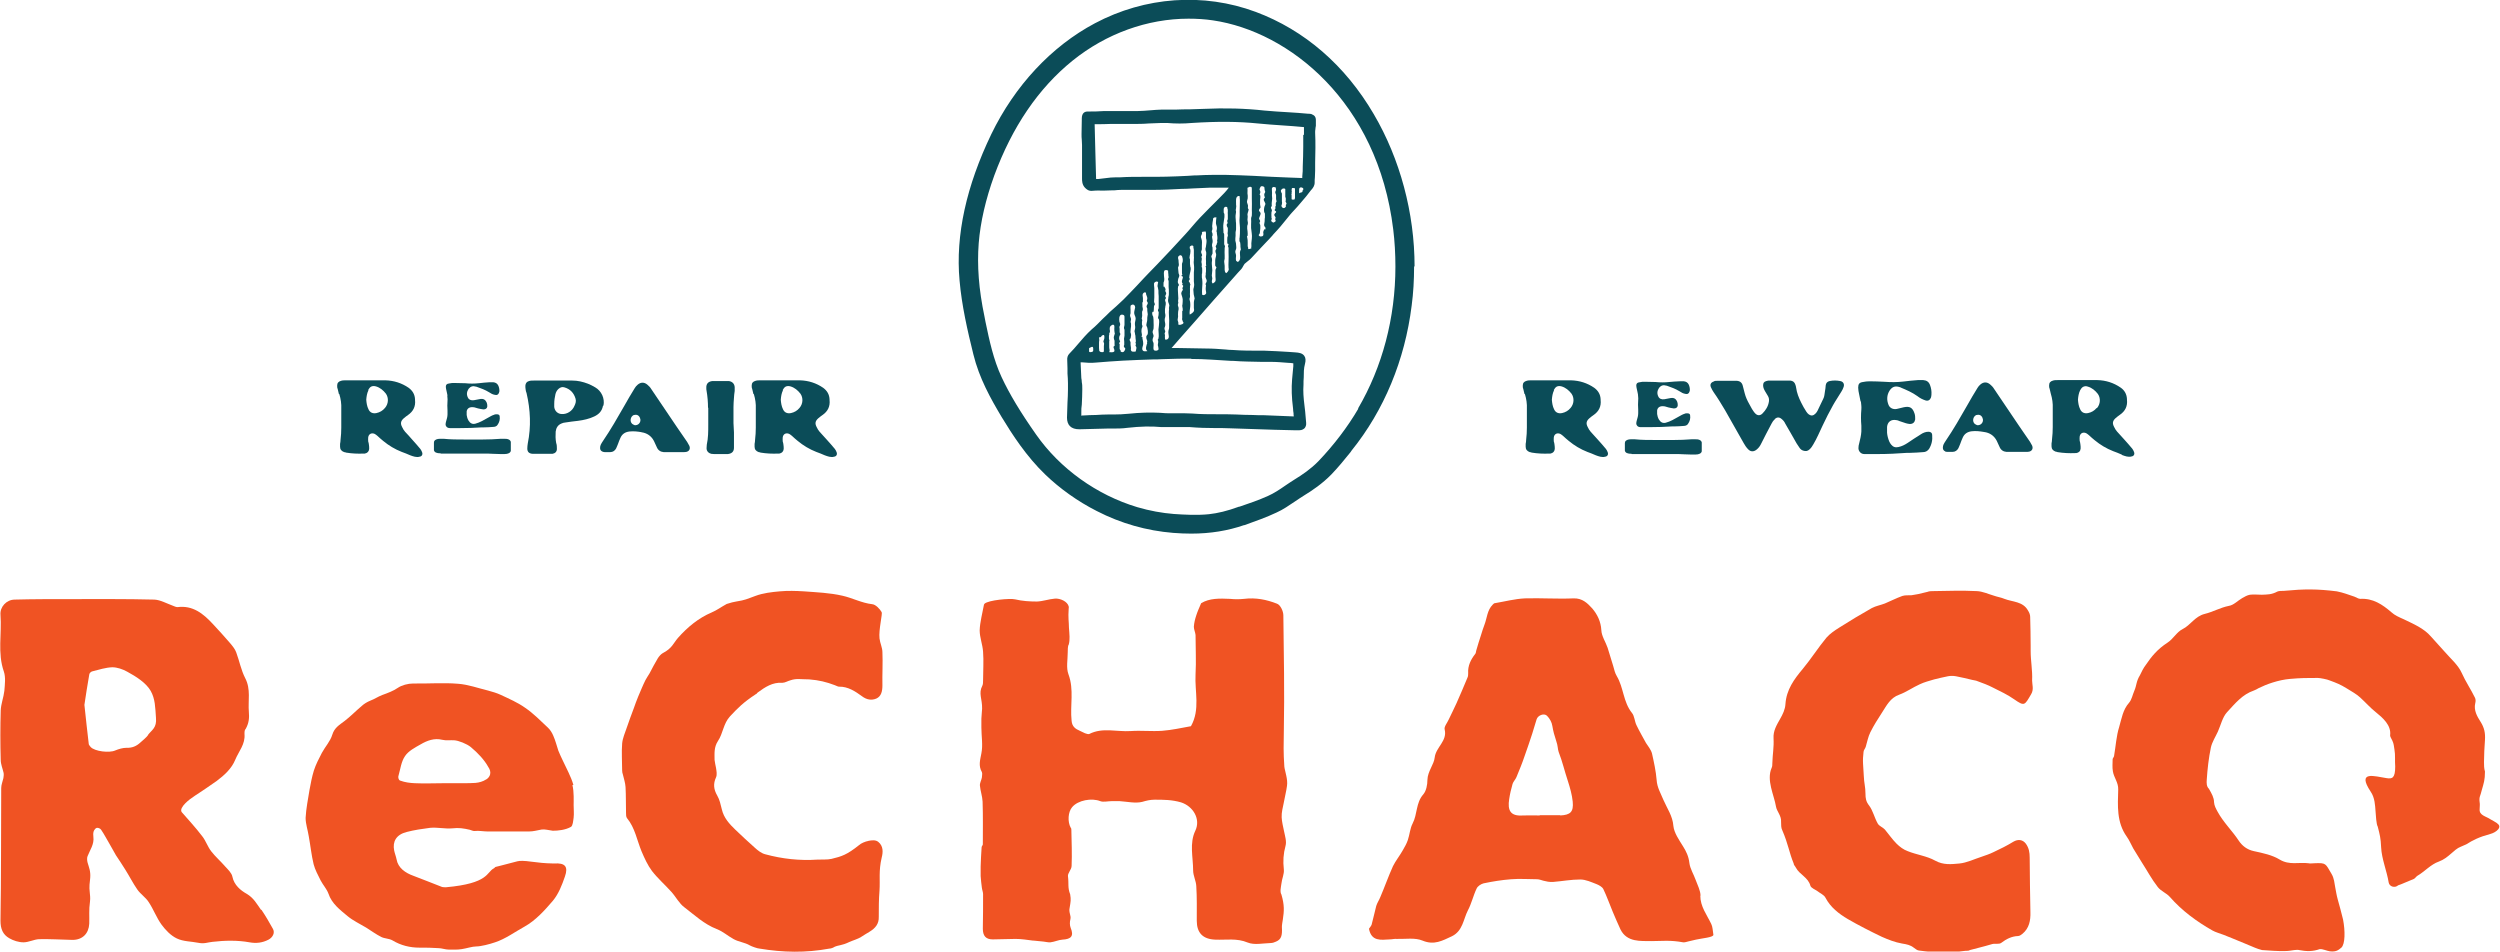<?xml version="1.0" encoding="UTF-8"?><svg
  id="Layer_2"
  xmlns="http://www.w3.org/2000/svg"
  xmlns:xlink="http://www.w3.org/1999/xlink"
  viewBox="0 0 103.07 39.23"
>
  <defs>
    <style>
      .cls-1 {
        fill: none;
      }
      .cls-2 {
        clip-path: url(#clippath);
      }
      .cls-3 {
        fill: #f05323;
      }
      .cls-4 {
        fill: #0b4c58;
      }
    </style>
    <clipPath id="clippath">
      <rect class="cls-1" width="103.07" height="39.23" />
    </clipPath>
  </defs>
  <g id="Layer_1-2">
    <g class="cls-2">
      <path
        class="cls-3"
        d="m102.97,33.95c-.07-.05-.24-.14-.29-.17-.19-.13-.47-.16-.45-.42,0-.11.02-.18,0-.29-.03-.23.03-.23.09-.5.08-.28.13-.41.13-.76-.04-.13-.04-.27-.04-.39,0-.3.02-.61.04-.91.02-.3-.03-.51-.18-.75-.14-.22-.29-.47-.22-.77.02-.07.02-.16-.01-.22-.17-.35-.39-.67-.55-1.03-.15-.33-.46-.59-.71-.88-.18-.21-.37-.4-.55-.61-.3-.35-.72-.52-1.13-.72-.18-.08-.37-.16-.51-.29-.37-.32-.76-.58-1.28-.55-.08,0-.16-.06-.24-.09-.24-.08-.47-.17-.73-.22-.81-.1-1.33-.1-2.18-.02-.09,0-.2,0-.27.03-.24.13-.42.12-.64.13-.16,0-.33-.02-.49,0-.11.02-.22.08-.32.14-.19.11-.35.29-.55.32-.35.07-.66.25-.99.33-.41.1-.58.46-.92.63-.24.12-.38.4-.61.55-.43.28-.67.58-.9.92-.09.11-.2.33-.24.42-.17.28-.13.41-.24.66-.07.16-.1.35-.21.48-.26.29-.31.66-.41,1-.12.38-.14.79-.21,1.19,0,.05-.06.1-.06.14,0,.17-.02.33.01.5.04.26.23.46.22.75-.02.67-.07,1.35.35,1.94.11.15.18.33.27.49.11.19.24.38.35.57.22.34.41.7.66,1.02.13.17.36.25.5.41.5.57,1.1,1.01,1.75,1.38.14.08.31.12.46.18.12.05.23.09.35.14.17.07.34.14.51.21.14.06.29.12.43.18.1.04.18.07.3.1.32.02.64.05.96.04.14,0,.22-.02.37-.04.04,0,.15-.02.2,0,.3.06.57.06.85-.04.12-.01.28.07.41.09.24.03.34-.03.48-.15.16-.15.16-.69.07-1.16-.07-.3-.15-.57-.22-.83-.05-.18-.07-.33-.1-.48-.04-.2-.04-.38-.16-.58-.25-.42-.21-.45-.7-.43-.08,0-.17.02-.25,0-.39-.05-.78.09-1.18-.15-.31-.19-.7-.27-1.07-.35-.28-.06-.48-.22-.62-.43-.27-.41-.63-.75-.87-1.19-.07-.13-.14-.25-.15-.4,0-.18-.09-.34-.21-.55-.1-.09-.1-.24-.09-.37.03-.45.08-.9.17-1.33.05-.23.19-.44.29-.66.12-.27.19-.59.37-.79.35-.38.64-.74,1.11-.9.02,0,.19-.09.2-.1.32-.16.82-.34,1.29-.38.45-.04.69-.04,1.15-.04.09,0,.4.06.48.1.3.11.45.17.71.33.16.1.43.25.56.38.22.2.42.43.65.61.26.21.64.53.58.95,0,.06.06.14.09.21.07.15.06.22.09.38.04.22.01.46.03.69,0,.48-.12.52-.36.48-.48-.07-1.24-.33-.65.56.17.25.18.55.2.82.01.13.03.53.09.62.09.36.12.45.14.86.02.46.24.99.31,1.44.03.18.26.24.39.12.21-.07.38-.16.64-.26.07-.03.08-.08.15-.13.31-.18.55-.47.89-.59.41-.15.61-.5.9-.61.01,0,.21-.09.23-.1.27-.17.52-.3,1-.43.23-.06.52-.29.26-.44"
      />
      <path
        class="cls-3"
        d="m52.95,31.59c-.04-.56-.03-.92-.02-1.46.03-1.59,0-3.17-.02-4.76,0-.17-.12-.43-.26-.48-.43-.17-.88-.26-1.36-.2-.19.02-.39.02-.58,0-.43-.02-.85-.03-1.19.18-.08.19-.15.34-.2.5-.05.15-.09.31-.1.47,0,.11.06.23.07.34,0,.54.03,1.08,0,1.62-.04.71.2,1.45-.19,2.14-.39.07-.79.16-1.19.19-.43.03-.86-.02-1.29.01-.57.04-1.16-.16-1.71.12-.04.02-.12-.01-.18-.03-.07-.03-.14-.07-.21-.1-.19-.08-.32-.18-.34-.41-.07-.64.11-1.28-.13-1.92-.1-.27-.03-.6-.03-.9,0-.08,0-.28.04-.32.06-.21.03-.42.01-.71,0-.24-.04-.38-.01-.79.01-.01,0-.05,0-.08-.05-.2-.35-.34-.57-.32-.25.02-.49.11-.74.12-.3,0-.61-.02-.9-.09-.21-.05-1.1.03-1.26.18-.02.02-.03.05-.03.07-.06.34-.16.69-.17,1.03,0,.29.12.58.14.88.03.39,0,.79,0,1.18,0,.07,0,.16-.03.22-.17.32,0,.54-.01.95,0,.06-.03.33-.03.41,0,.18,0,.18,0,.36,0,.36.07.73,0,1.07-.05.27-.13.51.02.77.03.06,0,.16,0,.23-.02.11-.09.22-.08.33.02.22.1.44.11.66.02.59.01,1.17.01,1.76,0,.04-.05.08-.05.12-.02.26-.03.53-.04.79,0,.13,0,.26,0,.4.01.16.03.32.05.48.01.09.05.18.05.26,0,.48,0,.95-.01,1.43,0,.29.12.44.41.44.31,0,.62-.02.94-.02.24,0,.48.04.72.07.01,0,.02,0,.03,0,.13.01.27.03.4.04.1.01.2.04.29.03.17-.02.33-.1.49-.11.37-.02.48-.15.34-.49-.04-.1-.04-.24-.01-.35.04-.15-.08-.28-.03-.48.04-.25.06-.32.02-.55-.11-.28-.05-.44-.09-.74-.02-.13.15-.28.15-.43.02-.49,0-.99-.01-1.48,0-.03,0-.07-.03-.1-.13-.24-.11-.64.06-.84.24-.29.81-.39,1.16-.25.13.05.31,0,.47,0,.11,0,.22,0,.33,0,.31.02.65.1.93.03.17-.05.33-.09.51-.09.36,0,.71,0,1.09.11.5.16.82.69.59,1.17-.25.52-.09,1.09-.09,1.64,0,.21.12.43.13.64.03.48.02.95.02,1.43,0,.5.25.76.76.78.45.02.89-.07,1.34.12.27.11.63.03.95.02.07,0,.16-.03.22-.06.21-.09.26-.24.24-.59-.01-.02.03-.29.04-.33.05-.34.07-.57-.06-1.02-.07-.11-.02-.3,0-.45.02-.2.12-.4.1-.58-.04-.35-.02-.65.07-.98.05-.18-.02-.39-.06-.59-.04-.2-.09-.39-.1-.58-.01-.21.05-.41.09-.62.04-.23.1-.45.13-.68.02-.14,0-.28-.03-.42-.01-.08-.08-.31-.08-.38"
      />
      <path
        class="cls-3"
        d="m6.11,30.3c-.09.12-.21.21-.32.31-.16.15-.34.23-.57.22-.16,0-.32.05-.47.11-.24.11-.84.04-1.01-.14-.03-.04-.07-.08-.08-.12-.06-.52-.12-1.04-.18-1.62.06-.38.12-.82.2-1.25,0-.05.07-.12.12-.13.28-.07.55-.16.83-.17.2,0,.43.08.61.18.37.2.78.46.97.79.19.33.19.69.22,1.11.04.42-.17.5-.33.71m4.66,7.21c-.17-.24-.3-.49-.59-.66-.25-.14-.52-.36-.59-.71-.03-.15-.18-.29-.29-.41-.19-.22-.41-.41-.58-.63-.15-.19-.22-.43-.37-.62-.28-.37-.6-.71-.85-1-.12-.19.32-.53.54-.67.3-.2.61-.4.9-.61.32-.24.62-.51.77-.88.14-.34.42-.64.38-1.06,0-.08,0-.17.05-.21.14-.25.15-.47.13-.7-.04-.46.09-.93-.15-1.39-.17-.33-.24-.71-.37-1.06-.05-.14-.15-.26-.25-.38-.23-.27-.48-.54-.72-.8-.39-.42-.82-.77-1.45-.69-.06,0-.13-.03-.2-.06-.25-.09-.51-.24-.76-.25-1.17-.03-2.35-.02-3.52-.02-.74,0-1.49,0-2.23.02-.34,0-.62.3-.59.63.06.78-.13,1.57.14,2.34.08.24.04.53.02.79-.03.27-.14.54-.15.81-.02.68-.02,1.36,0,2.04,0,.18.08.36.12.54.01.07,0,.14-.01.21-.03.14-.09.27-.09.41-.01,1.83,0,3.65-.03,5.47,0,.34.1.57.36.72.17.1.39.17.59.17.21,0,.43-.12.64-.13.46-.01.92.02,1.38.03.41,0,.67-.26.69-.67.01-.3-.02-.56.03-.91.02-.16,0-.26-.01-.39-.03-.2,0-.42.02-.59.02-.28-.05-.42-.11-.63-.02-.08-.03-.19,0-.26.1-.26.28-.49.24-.8-.01-.07-.01-.15.01-.22.02-.06.08-.14.13-.15.06-.01.15.03.18.08.13.19.23.39.35.59.09.15.17.31.26.46.13.2.27.4.39.6.17.27.31.55.49.81.13.19.35.33.47.52.2.3.32.64.53.93.17.23.38.45.63.57.27.13.59.12.89.18.24.05.38-.02.58-.04.51-.06,1.04-.07,1.53.02.27.05.53.02.78-.11.17-.09.28-.28.18-.45-.15-.27-.3-.53-.47-.78"
      />
      <path
        class="cls-3"
        d="m64.33,33.61c-.15,0-.29,0-.44,0-.14,0-.27,0-.41,0,0,0,0,0,0,.01-.23,0-.46-.01-.69,0-.53.04-.64-.22-.57-.67.03-.21.08-.42.14-.63.03-.1.12-.18.16-.28.12-.29.24-.58.34-.88.11-.3.21-.61.31-.91.06-.2.12-.4.18-.59.05-.17.31-.27.43-.15.11.11.2.27.22.42.04.23.08.38.16.62.07.19.06.34.1.45.16.41.24.78.38,1.2.09.28.17.56.2.85.04.42-.09.55-.52.57m5.79,3.32c0-.22-.12-.44-.2-.66-.08-.23-.23-.46-.26-.7-.03-.27-.13-.48-.27-.7-.16-.26-.36-.54-.39-.83-.03-.41-.26-.72-.41-1.07-.11-.27-.26-.51-.28-.82-.03-.37-.11-.73-.19-1.09-.04-.16-.16-.3-.25-.44-.13-.24-.27-.48-.39-.73-.08-.16-.08-.38-.19-.51-.36-.45-.34-1.04-.62-1.51-.08-.13-.11-.28-.15-.42-.08-.25-.15-.5-.23-.75-.08-.24-.25-.48-.26-.73-.02-.35-.16-.64-.37-.89-.2-.22-.41-.43-.77-.42-.67.03-1.34-.02-2.01,0-.42.02-.83.13-1.25.2-.03,0-.05.04-.08.06-.23.23-.23.55-.34.83-.05.14-.1.28-.14.42-.07.22-.14.43-.2.65-.01.04-.01.1-.04.13-.18.23-.31.49-.29.79,0,.06,0,.13-.03.19-.15.35-.29.7-.45,1.05-.1.22-.21.44-.32.67-.06.14-.2.3-.17.41.12.48-.36.73-.41,1.16-.03.29-.29.57-.3.92,0,.21-.05.46-.17.6-.31.35-.24.82-.44,1.2-.11.21-.12.46-.2.69-.05.15-.14.3-.22.44-.12.21-.28.41-.39.63-.19.42-.34.85-.52,1.27-.05.13-.13.24-.17.37-.07.26-.12.52-.19.77-.02.06-.07.11-.11.17.1.53.49.46.85.44.1,0,.2-.03.3-.02.36.01.75-.06,1.06.07.48.2.82,0,1.21-.18.45-.22.47-.7.66-1.07.15-.28.22-.61.36-.9.04-.09.17-.18.28-.21.38-.08.75-.14,1.14-.17.36-.03.72,0,1.07,0,.09,0,.18.04.26.06.14.03.22.06.41.05.37-.03.74-.1,1.11-.1.23,0,.46.11.67.19.1.04.23.11.28.2.15.31.26.63.39.94.1.24.21.49.32.73.27.54.84.47,1.27.48.44,0,.77-.05,1.31.05.06.01.15-.02.23-.04.07-.02.23-.05.3-.07.26-.06.72-.09.72-.2-.03-.19-.03-.33-.09-.45-.18-.38-.45-.71-.45-1.17"
      />
      <path
        class="cls-3"
        d="m35.8,34.67c-.12.02-.31.1-.38.17-.5.4-.72.47-1.14.57-.18.04-.38.02-.58.03-.73.05-1.45-.03-2.15-.22-.16-.04-.31-.16-.43-.27-.27-.24-.54-.49-.8-.74-.25-.24-.48-.49-.56-.84-.05-.2-.09-.4-.19-.57-.15-.26-.17-.49-.05-.75.05-.11.02-.26,0-.39-.02-.12-.05-.22-.06-.33,0-.27-.03-.52.14-.78.21-.31.22-.72.5-1.02.32-.34.53-.56,1.06-.91.03,0,.05-.05.08-.07.3-.22.61-.43,1.02-.4.1,0,.21-.07.32-.1.26-.09.42-.04.78-.04.4.03.72.11,1.06.24.06.02.12.06.17.06.37-.01.68.2.94.39.21.16.41.18.6.1.2-.09.25-.3.25-.54-.01-.46.02-.92,0-1.37,0-.19-.1-.38-.12-.57-.04-.35.13-1.02.09-1.08-.07-.13-.25-.32-.39-.33-.44-.05-.82-.26-1.23-.35-.52-.12-1.06-.14-1.59-.18-.33-.02-.66-.03-.99,0-.34.03-.69.07-1.01.19-.36.13-.41.17-.79.23-.04,0-.28.06-.39.1-.27.15-.39.25-.62.35-.54.23-.99.6-1.39,1.05-.19.22-.24.43-.63.63-.07.04-.15.13-.2.21-.12.2-.23.41-.34.62-.05.09-.12.18-.17.28-.11.22-.2.45-.3.68-.07.16-.12.32-.18.48-.1.27-.2.53-.29.8-.07.21-.17.43-.19.65-.03.37,0,.75,0,1.12,0,.05.01.11.03.16.04.17.1.35.11.52.02.36.01.71.02,1.07,0,.07,0,.16.04.21.33.4.41.91.6,1.37.12.28.25.57.43.81.24.31.54.57.8.86.19.21.32.48.54.64.42.32.81.69,1.32.89.3.12.42.26.71.42.22.12.45.13.67.26.07.04.32.13.4.13.96.16,1.89.18,2.87,0,.07,0,.17-.04.21-.07.17-.08.3-.05.61-.2.13-.06.37-.13.49-.21.13-.08.2-.13.34-.21.25-.15.4-.33.39-.62,0-.37,0-.71.03-1.08.03-.44-.04-.81.09-1.36.06-.23.07-.48-.14-.65-.11-.09-.27-.07-.42-.04"
      />
      <path
        class="cls-3"
        d="m83.72,26.78s0-.15,0-.15c0-.45-.01-.75-.02-1.2,0-.09-.04-.18-.09-.26-.21-.38-.64-.35-.97-.48-.14-.06-.29-.08-.43-.13-.24-.07-.47-.18-.71-.19-.6-.03-1.19-.01-1.79,0-.08,0-.17,0-.24.03-.37.09-.44.11-.66.14-.13.01-.26-.01-.38.03-.25.09-.48.21-.72.31-.18.07-.37.1-.54.19-.46.26-.91.53-1.35.81-.19.12-.38.25-.52.41-.34.41-.63.87-.97,1.28-.36.43-.68.86-.72,1.46-.01.21-.11.42-.22.61-.14.25-.29.49-.27.8.02.38-.04.65-.05,1.03,0,.06,0,.13-.03.19-.22.51.1,1.11.18,1.59.03.2.23.38.21.63,0,.12,0,.26.05.35.25.58.28.91.47,1.37,0,.06.06.11.09.17.15.29.51.4.6.75.03.09.19.15.29.22.11.09.27.15.33.27.21.4.55.66.92.88.45.26.92.5,1.4.73.27.12.55.23.84.28.19.03.34.06.48.17.07.05.15.12.23.12.65.09,1.29.09,1.9.01.06,0,.16,0,.18-.03.25-.07.53-.13.93-.25.12-.03.28.02.37-.05.21-.16.43-.27.69-.28.06,0,.13-.05.18-.09.28-.23.34-.55.33-.89-.01-.75-.03-1.5-.03-2.25,0-.22-.03-.4-.16-.58-.13-.17-.32-.19-.51-.08-.26.16-.54.3-.82.43-.16.08-.32.13-.49.19-.31.1-.61.25-.92.28-.33.03-.66.07-1-.12-.34-.19-.76-.24-1.13-.39-.17-.06-.33-.18-.46-.31-.18-.18-.32-.39-.48-.58-.08-.09-.23-.14-.29-.24-.14-.24-.2-.54-.36-.75-.13-.16-.15-.31-.15-.48,0-.3-.06-.44-.07-.75,0-.11-.03-.38-.03-.49-.01-.16,0-.33.02-.49,0-.07.07-.14.09-.21.06-.2.1-.42.19-.6.14-.28.31-.55.48-.81.19-.29.34-.61.71-.74.3-.11.56-.3.85-.43.19-.09.39-.14.59-.2.19-.05.38-.09.57-.13.11-.02.22-.02.33,0,.23.04.45.1.67.15.07.02.15.02.21.05.22.08.44.16.65.27.3.15.6.29.87.48.43.3.43.25.7-.21.12-.2.04-.4.04-.56.02-.44-.06-.79-.06-1.23"
      />
      <path
        class="cls-3"
        d="m20.05,32.13c-.29.19-.6.15-.91.16-.27,0-.55,0-.83,0-.4,0-.81.02-1.21,0-.2-.01-.39-.03-.61-.11-.04-.01-.09-.11-.06-.2.08-.28.11-.58.27-.81.14-.21.41-.35.64-.48.27-.16.57-.27.89-.19.17.04.33.01.49.02.19.01.53.15.69.28.3.25.56.53.72.82.15.21.09.41-.09.52m3.6.22c-.1-.35-.29-.68-.44-1.01-.06-.13-.13-.27-.18-.4-.07-.21-.12-.42-.21-.62-.05-.12-.13-.25-.23-.34-.3-.28-.59-.58-.93-.81-.31-.22-.66-.37-1-.53-.17-.08-.35-.13-.53-.18-.41-.1-.82-.25-1.24-.28-.61-.05-1.23,0-1.85-.01-.21,0-.47.07-.63.18-.19.13-.41.21-.63.29-.21.08-.3.16-.51.24-.12.05-.24.12-.34.21-.25.21-.47.44-.72.63-.21.16-.41.27-.5.56-.08.27-.29.49-.43.75-.12.23-.25.48-.33.73-.08.26-.13.53-.18.8-.06.38-.14.76-.16,1.15,0,.25.09.5.13.76.07.38.11.78.2,1.15.06.23.18.45.29.67.1.19.25.35.32.54.14.42.48.67.79.93.23.19.51.32.76.47.21.13.41.28.63.39.14.07.32.06.46.14.35.21.72.3,1.12.3.26,0,.51,0,.77.02.14,0,.29.06.43.06.18,0,.36.01.54-.02.2-.03.43-.11.6-.11.18,0,.54-.09.77-.17.43-.14.82-.43,1.22-.65.45-.25.83-.67,1.17-1.07.23-.28.37-.64.49-.99.15-.42,0-.57-.44-.54,0,0-.02,0-.03,0-.41-.01-.55-.03-.96-.08-.2-.03-.44-.04-.53-.01-.08.02-.38.1-.46.12-.29.07-.13.04-.43.11-.03,0-.05.05-.08.06-.31.16-.19.62-1.97.78-.05,0-.11,0-.16-.01-.39-.15-.78-.31-1.18-.46-.34-.12-.64-.33-.7-.68-.02-.11-.08-.26-.1-.37-.07-.36.08-.65.52-.76.31-.08.64-.13.96-.17.31-.03.61.05.93.02.25-.03.45,0,.71.06.07.02.14.06.21.05.15-.02.37.02.52.02.57,0,1.14,0,1.71,0,.19,0,.34-.05.52-.08.14-.02.29.03.46.05.22,0,.52-.03.75-.16.08-.05.09-.25.11-.38.02-.17,0-.35,0-.52,0-.14.02-.56-.05-.82"
      />
      <path
        class="cls-4"
        d="m15.18,16.08c.03-.06.07-.11.12-.14.06-.03.13-.03.2-.01.17.05.3.16.41.3.12.17.11.42-.04.59-.09.11-.21.18-.35.21-.15.03-.27-.02-.33-.16-.06-.12-.08-.26-.09-.39.01-.13.03-.27.09-.39m-1.2.16c.06.2.09.4.08.61,0,.26,0,.51,0,.77,0,.17-.01.33-.03.5,0,.06-.01.12-.02.17,0,.04,0,.08,0,.12,0,.11.06.18.17.22.03,0,.05.01.08.02.24.04.48.05.72.04.02,0,.04,0,.05,0,.11-.02.17-.09.18-.19,0-.06,0-.12-.01-.17,0-.05-.02-.1-.03-.14,0-.06-.01-.12,0-.17.02-.14.14-.2.27-.14.04.02.07.05.11.08.08.07.16.15.24.21.23.19.48.34.76.45.12.04.23.09.35.14.06.02.13.05.19.06.06.01.13.02.19,0,.1-.01.15-.09.11-.19-.02-.05-.04-.09-.07-.13-.11-.13-.22-.26-.34-.39-.09-.11-.19-.21-.29-.32-.05-.06-.09-.12-.12-.19-.08-.15-.06-.25.06-.36.06-.05.12-.1.18-.14.22-.15.32-.36.29-.62,0,0,0-.02,0-.03-.01-.2-.1-.35-.26-.47-.29-.2-.61-.3-.96-.31-.26,0-.53,0-.79,0h0c-.28,0-.56,0-.84,0-.07,0-.14,0-.2.02-.11.03-.16.09-.16.2,0,.04,0,.09.02.13.02.07.03.14.05.21"
      />
      <path
        class="cls-4"
        d="m18.44,16.31c0,.07.02.14.01.21-.01.14-.01.27,0,.41,0,.05,0,.1,0,.15,0,.1-.03.2-.06.3-.01.04-.02.08-.02.12,0,.07.06.15.18.15.03,0,.06,0,.09,0,.11,0,.22,0,.33,0,.3,0,.59-.01.89-.03.03,0,.06,0,.09,0,.13,0,.26-.01.39-.02.07,0,.14-.03.17-.08.08-.11.11-.23.09-.36,0-.05-.05-.08-.11-.08-.04,0-.09,0-.12.02-.04.01-.08.03-.12.05-.13.07-.25.14-.38.21-.09.05-.18.08-.28.11-.09.02-.16,0-.22-.06-.02-.02-.04-.05-.06-.08-.04-.07-.06-.15-.07-.22,0-.05,0-.1,0-.15.02-.13.13-.19.28-.17.03,0,.06.01.09.02.07.02.13.04.2.05.04,0,.08.02.12.02.09,0,.15-.04.16-.12,0-.05,0-.1-.02-.15-.06-.14-.14-.19-.32-.15-.07.01-.14.03-.21.04-.11.02-.21-.02-.25-.11-.06-.12-.05-.24.03-.36.08-.1.18-.13.3-.09.01,0,.02,0,.04.01.17.06.34.12.5.22.04.02.08.05.12.07.04.02.08.03.13.04.08.02.13-.01.16-.08,0-.02.02-.05.02-.07,0-.08-.01-.16-.05-.24-.04-.08-.11-.12-.2-.13-.05,0-.11,0-.16,0-.15.01-.29.02-.44.04-.19.02-.37.02-.56,0-.15,0-.3-.01-.45-.01-.07,0-.14,0-.21.02-.1.01-.14.05-.14.14,0,.06.02.11.03.17.01.06.03.12.04.19"
      />
      <path
        class="cls-4"
        d="m23.68,16.74c-.09.21-.3.34-.51.33-.17,0-.3-.12-.32-.29,0-.04,0-.09,0-.13,0-.14.02-.27.05-.4.02-.08.06-.16.13-.22.07-.06.15-.09.24-.06.24.07.39.23.46.47.03.1,0,.2-.05.3m1.2-.02c.06-.29-.08-.6-.34-.75-.1-.06-.2-.11-.3-.15-.21-.08-.42-.13-.64-.13-.26,0-.52,0-.78,0h0c-.27,0-.55,0-.82,0-.06,0-.13,0-.19.02-.1.03-.14.09-.15.19,0,.05,0,.1.01.15,0,.05.02.1.04.16.16.69.19,1.38.05,2.07-.01.07-.02.14-.02.21,0,.14.07.21.22.22.02,0,.04,0,.05,0,.22,0,.44,0,.66,0,.04,0,.07,0,.11,0,.11-.02.18-.09.18-.2,0-.08,0-.17-.03-.25-.03-.16-.03-.31-.02-.47.02-.15.09-.27.24-.33.05-.02.1-.04.15-.04.18-.03.36-.05.53-.07.23-.03.46-.08.67-.18.19-.09.32-.22.36-.44"
      />
      <path
        class="cls-4"
        d="m26.14,17.11s.09-.02.13,0c.09.03.15.15.13.25-.02.1-.11.18-.23.17-.02-.01-.06-.02-.1-.05-.12-.1-.08-.31.06-.37m.31.71c.23.03.41.15.52.36.04.08.08.17.12.26.05.12.15.19.28.2.04,0,.07,0,.11,0,.11,0,.22,0,.32,0h0c.13,0,.25,0,.38,0,.04,0,.09,0,.13-.01.12-.03.17-.13.12-.25-.03-.06-.06-.11-.09-.16-.14-.2-.28-.41-.42-.61-.35-.52-.71-1.05-1.06-1.57-.04-.07-.1-.13-.16-.18-.13-.11-.27-.11-.4,0-.05.04-.09.09-.12.14-.15.24-.29.48-.43.73-.28.49-.56.98-.88,1.45-.03.05-.07.1-.09.15-.02.04-.03.09-.03.14,0,.07.03.12.1.15.03.01.06.02.09.02.08,0,.15,0,.23,0,.11,0,.19-.06.24-.15.03-.06.05-.12.08-.19.03-.08.06-.17.1-.25.07-.16.2-.24.37-.26.17-.02.34,0,.51.03"
      />
      <path
        class="cls-4"
        d="m29.2,16.8c0,.24,0,.48,0,.71,0,.27,0,.55-.06.82,0,.05-.01.1-.01.15,0,.12.08.2.19.23.04,0,.08.01.12.01.16,0,.32,0,.48,0,.03,0,.06,0,.09,0,.16-.02.25-.1.25-.26,0-.21,0-.42,0-.63,0-.13-.02-.26-.02-.39,0-.22,0-.43,0-.65,0-.13.01-.26.02-.39,0-.09.02-.19.03-.28,0-.05,0-.11,0-.16-.01-.14-.1-.23-.24-.25-.04,0-.07,0-.11,0-.08,0-.16,0-.24,0s-.16,0-.24,0c-.03,0-.06,0-.09,0-.17.02-.26.11-.25.29,0,.04,0,.07.01.11.04.23.06.47.06.71"
      />
      <path
        class="cls-4"
        d="m18.17,18.7c.22,0,.44,0,.66,0,.14,0,.27,0,.41,0,.23,0,.45,0,.68,0,.14,0,.27,0,.41.01.1,0,.2.01.3.01.06,0,.11,0,.17,0,.15,0,.24-.05.26-.13,0-.02,0-.04,0-.06,0-.04,0-.09,0-.13s0-.09,0-.13c0-.02,0-.03,0-.05-.02-.09-.12-.14-.3-.13-.04,0-.08,0-.11,0-.25.02-.5.03-.75.03-.25,0-.5,0-.75,0-.29,0-.58,0-.86-.03-.05,0-.1,0-.15,0-.12,0-.21.04-.24.1,0,.02-.01.04-.01.06,0,.09,0,.17,0,.26,0,.02,0,.03,0,.05.02.09.11.13.28.13"
      />
      <path
        class="cls-4"
        d="m32.27,16.08c.03-.06.07-.11.12-.14.06-.03.13-.03.2-.01.17.05.3.16.41.3.12.17.11.42-.04.59-.09.11-.21.18-.35.21-.15.03-.27-.02-.33-.16-.06-.12-.08-.26-.09-.39.01-.13.03-.27.09-.39m-1.2.16c.06.2.09.4.08.61,0,.26,0,.51,0,.77,0,.17-.01.33-.03.5,0,.06-.01.12-.02.17,0,.04,0,.08,0,.12,0,.11.06.18.17.22.03,0,.05.01.08.02.24.04.48.05.72.04.02,0,.04,0,.05,0,.11-.02.17-.09.18-.19,0-.06,0-.12-.01-.17,0-.05-.02-.1-.03-.14,0-.06-.01-.12,0-.17.02-.14.14-.2.27-.14.04.02.07.05.11.08.08.07.16.15.24.21.23.19.48.34.76.45.12.04.23.09.35.14.06.02.13.05.19.06.06.01.13.02.19,0,.1-.01.15-.09.11-.19-.02-.05-.04-.09-.07-.13-.11-.13-.22-.26-.34-.39-.1-.11-.19-.21-.29-.32-.05-.06-.09-.12-.12-.19-.08-.15-.06-.25.06-.36.06-.05.12-.1.18-.14.22-.15.32-.36.29-.62,0,0,0-.02,0-.03-.01-.2-.1-.35-.26-.47-.29-.2-.61-.3-.96-.31-.26,0-.53,0-.79,0h0c-.28,0-.56,0-.84,0-.07,0-.14,0-.2.02-.11.03-.16.09-.16.2,0,.04,0,.09.02.13.02.07.03.14.05.21"
      />
      <path
        class="cls-4"
        d="m64.06,16.08c.03-.06.07-.11.12-.14.06-.03.13-.03.2-.01.17.05.3.16.41.3.12.17.11.42-.04.59-.09.11-.21.18-.35.21-.15.03-.27-.02-.33-.16-.06-.12-.08-.26-.09-.39.01-.13.03-.27.09-.39m-1.2.16c.06.2.09.4.08.61,0,.26,0,.51,0,.77,0,.17-.01.33-.03.5,0,.06-.01.12-.02.17,0,.04,0,.08,0,.12,0,.11.06.18.17.22.03,0,.05.01.08.02.24.04.48.05.72.04.02,0,.04,0,.05,0,.11-.02.17-.09.18-.19,0-.06,0-.12-.01-.17,0-.05-.02-.1-.03-.14,0-.06-.01-.12,0-.17.02-.14.14-.2.27-.14.04.02.07.05.11.08.08.07.16.15.24.21.23.19.48.34.76.45.12.04.23.09.35.14.06.02.13.05.19.06.06.01.13.02.19,0,.1-.01.15-.09.11-.19-.02-.05-.04-.09-.07-.13-.11-.13-.22-.26-.34-.39-.1-.11-.19-.21-.29-.32-.05-.06-.09-.12-.12-.19-.08-.15-.06-.25.06-.36.06-.05.12-.1.18-.14.22-.15.32-.36.29-.62,0,0,0-.02,0-.03-.01-.2-.1-.35-.26-.47-.29-.2-.61-.3-.96-.31-.26,0-.53,0-.79,0h0c-.28,0-.56,0-.84,0-.07,0-.14,0-.2.02-.11.03-.16.09-.16.2,0,.04,0,.09.02.13.02.07.03.14.05.21"
      />
      <path
        class="cls-4"
        d="m73.17,17.28c.09-.09.19-.09.29,0,.06.05.11.11.14.18.16.27.31.54.47.82.04.06.08.12.12.18.04.06.09.1.16.12.09.03.18.02.25-.05.07-.06.12-.14.16-.21.15-.25.26-.52.39-.79.13-.28.27-.55.42-.82.11-.2.24-.38.35-.57.04-.06.07-.13.09-.19.04-.12-.02-.22-.14-.24-.15-.03-.29-.03-.44,0-.09.02-.15.08-.16.18,0,.08-.02.16-.03.24-.02.11-.02.22-.07.31-.08.17-.16.33-.24.5-.02.04-.05.08-.09.12-.08.08-.17.09-.26.03-.04-.03-.08-.07-.11-.12-.08-.12-.15-.25-.21-.37-.1-.2-.18-.4-.21-.62,0-.04-.02-.08-.03-.12-.03-.1-.1-.16-.21-.17-.04,0-.08,0-.12,0-.11,0-.22,0-.34,0,0,0,0,0,0,0-.13,0-.25,0-.38,0-.05,0-.1,0-.15.02-.1.03-.13.08-.13.18,0,.09.04.17.08.24.04.07.08.13.12.2.04.07.05.14.04.22-.03.2-.13.36-.27.5-.09.09-.2.09-.29,0-.06-.06-.1-.13-.14-.19-.04-.06-.07-.14-.11-.2-.08-.14-.15-.29-.19-.45-.03-.1-.05-.21-.08-.31-.03-.12-.11-.19-.24-.2-.02,0-.04,0-.07,0-.25,0-.5,0-.75,0-.05,0-.1,0-.14.03-.12.04-.16.13-.11.24.03.07.07.14.11.2.17.24.32.49.47.74.26.45.51.91.77,1.36.05.09.11.18.18.25.11.12.25.11.37,0,.07-.06.12-.13.16-.21.14-.28.29-.57.44-.85.03-.06.07-.12.12-.16"
      />
      <path
        class="cls-4"
        d="m76.72,16.54c.01.11.03.22.02.34-.02.22-.02.45,0,.67,0,.08,0,.16,0,.24-.01.17-.05.33-.09.49-.02.06-.03.13-.03.2,0,.11.09.24.24.24.04,0,.08,0,.12,0,.15,0,.3,0,.44,0,.4,0,.81-.02,1.21-.05.04,0,.08,0,.12,0,.18,0,.36-.02.54-.03.1,0,.18-.05.24-.13.11-.18.15-.37.13-.58,0-.08-.06-.13-.15-.13-.06,0-.12.01-.17.03-.06.02-.11.05-.17.09-.17.11-.35.22-.52.34-.12.08-.24.14-.38.17-.12.03-.22,0-.3-.1-.03-.04-.06-.08-.08-.13-.05-.12-.08-.24-.09-.36,0-.08,0-.16,0-.24.02-.21.17-.32.38-.28.04,0,.09.02.13.04.09.03.18.06.27.09.05.01.11.03.16.03.13,0,.2-.07.22-.19,0-.09,0-.17-.03-.25-.08-.24-.2-.3-.44-.25-.1.02-.19.05-.29.07-.15.03-.29-.04-.34-.17-.08-.2-.07-.4.04-.58.11-.17.24-.21.42-.15.02,0,.03.01.05.02.24.1.47.2.68.35.05.04.11.08.17.11.06.03.11.05.17.07.11.03.18-.02.22-.12.01-.04.02-.08.02-.12.01-.14-.01-.27-.06-.4-.05-.13-.14-.19-.28-.2-.07,0-.14,0-.22,0-.2.02-.4.03-.6.06-.26.03-.51.03-.77.01-.21-.01-.41-.02-.62-.02-.09,0-.19.01-.28.03-.14.02-.19.08-.19.23,0,.09.02.19.04.28.02.1.04.2.06.3"
      />
      <path
        class="cls-4"
        d="m81.49,17.11s.09-.02.13,0c.09.03.15.15.13.25-.02.1-.11.18-.23.17-.02-.01-.06-.02-.1-.05-.12-.1-.08-.31.06-.37m-1.3,1.5s.06.02.09.02c.08,0,.15,0,.23,0,.11,0,.19-.06.24-.15.03-.06.05-.12.08-.19.03-.08.06-.17.1-.25.07-.16.2-.24.37-.26.17-.02.34,0,.51.03.23.03.41.15.52.36.04.08.08.17.12.26.05.12.15.19.28.2.04,0,.07,0,.11,0,.11,0,.22,0,.32,0h0c.13,0,.25,0,.38,0,.04,0,.09,0,.13-.01.12-.03.17-.13.12-.25-.03-.06-.06-.11-.09-.16-.14-.2-.28-.41-.42-.61-.35-.52-.71-1.05-1.06-1.57-.04-.07-.1-.13-.16-.18-.13-.11-.27-.11-.4,0-.05.04-.09.09-.12.14-.15.24-.29.48-.43.73-.28.49-.56.98-.88,1.45-.03.05-.07.1-.09.15-.02.04-.03.09-.03.14,0,.07.03.12.1.15"
      />
      <path
        class="cls-4"
        d="m86.44,16.82c-.09.11-.21.18-.35.21-.15.03-.27-.02-.33-.16-.06-.12-.08-.26-.09-.39.01-.13.03-.27.09-.39.03-.06.07-.11.12-.14.06-.03.13-.04.2-.01.17.05.3.16.41.3.12.17.11.42-.04.59m1.04,1.93c.06.02.13.05.19.06.06.01.13.02.19,0,.1-.01.15-.09.11-.19-.02-.05-.04-.09-.07-.13-.11-.13-.22-.26-.34-.39-.1-.11-.19-.21-.29-.32-.05-.06-.09-.12-.12-.19-.08-.15-.06-.25.06-.36.06-.05.12-.1.18-.14.22-.15.32-.36.29-.62,0,0,0-.02,0-.03-.01-.2-.1-.36-.26-.47-.29-.2-.61-.3-.96-.31-.26,0-.53,0-.79,0h0c-.28,0-.56,0-.84,0-.07,0-.14,0-.2.02-.11.03-.16.09-.16.2,0,.04,0,.09.02.13.02.07.03.14.05.21.06.2.09.4.08.61,0,.26,0,.51,0,.77,0,.17-.01.33-.03.5,0,.06-.01.12-.02.17,0,.04,0,.08,0,.12,0,.11.06.18.17.22.03,0,.05.01.08.02.24.04.48.05.72.04.02,0,.04,0,.05,0,.11-.02.17-.08.18-.19,0-.06,0-.12-.01-.17,0-.05-.02-.1-.03-.15,0-.06-.01-.12,0-.17.02-.14.14-.2.27-.14.04.02.07.05.11.08.08.07.16.15.24.21.23.19.48.34.76.45.12.04.23.09.35.14"
      />
      <path
        class="cls-4"
        d="m67.53,16.27c0,.07.02.14.01.21-.01.14-.01.27,0,.41,0,.05,0,.1,0,.15,0,.1-.03.2-.06.3-.01.04-.02.08-.02.12,0,.07.06.15.17.15.03,0,.06,0,.09,0,.11,0,.22,0,.33,0,.3,0,.59-.01.89-.03.03,0,.06,0,.09,0,.13,0,.26-.01.39-.02.07,0,.14-.03.17-.08.08-.11.11-.23.09-.36,0-.05-.05-.08-.11-.08-.04,0-.09,0-.12.02-.04.01-.08.03-.12.05-.13.07-.25.14-.38.21-.09.05-.18.08-.28.11-.09.02-.16,0-.22-.06-.02-.02-.04-.05-.06-.08-.04-.07-.06-.15-.07-.22,0-.05,0-.1,0-.15.02-.13.13-.19.28-.17.03,0,.06.01.09.02.07.02.13.04.2.05.04,0,.08.02.12.02.09,0,.15-.04.16-.12,0-.05,0-.1-.02-.15-.06-.14-.14-.19-.32-.15-.07.01-.14.03-.21.04-.11.02-.21-.02-.25-.11-.06-.12-.05-.24.03-.36.08-.1.18-.13.3-.09.01,0,.02,0,.04.01.17.06.34.12.5.22.04.02.08.05.12.07.04.02.08.03.13.04.08.02.13-.01.16-.08,0-.02.02-.05.02-.07,0-.08-.01-.16-.05-.24-.04-.08-.11-.12-.2-.13-.05,0-.11,0-.16,0-.15,0-.29.02-.44.03-.19.02-.37.02-.56,0-.15,0-.3-.01-.45-.01-.07,0-.14,0-.21.02-.1.01-.14.05-.14.14,0,.06.02.11.03.17.01.06.03.12.04.19"
      />
      <path
        class="cls-4"
        d="m67.27,18.72c.22,0,.44,0,.66,0,.14,0,.27,0,.41,0,.23,0,.45,0,.68,0,.14,0,.27,0,.41.01.1,0,.2.01.3.01.06,0,.11,0,.17,0,.15,0,.24-.05.26-.13,0-.02,0-.04,0-.06,0-.04,0-.09,0-.13s0-.09,0-.13c0-.02,0-.03,0-.05-.02-.09-.12-.14-.3-.13-.04,0-.08,0-.11,0-.25.02-.5.03-.75.03-.25,0-.5,0-.75,0-.29,0-.58,0-.86-.03-.05,0-.1,0-.15,0-.12,0-.21.04-.24.1,0,.02-.01.04-.01.06,0,.09,0,.17,0,.26,0,.02,0,.03,0,.05.02.09.11.13.28.13"
      />
      <path
        class="cls-4"
        d="m56,16.85c-.45.77-1.02,1.51-1.64,2.16-.32.33-.68.57-.99.76-.13.08-.26.17-.38.25-.23.16-.47.32-.72.43-.38.17-.78.31-1.17.44h-.02c-.49.18-.88.27-1.24.31-.49.05-1.01.02-1.45-.01-.49-.04-.99-.13-1.5-.28-1.67-.5-3.19-1.59-4.17-2.99-.64-.91-1.1-1.67-1.43-2.38-.33-.71-.5-1.5-.66-2.27l-.04-.21c-.24-1.14-.31-2.11-.24-3.03.07-.88.29-1.82.64-2.79.74-2.01,1.82-3.6,3.23-4.74,1.39-1.12,3.09-1.73,4.78-1.73.34,0,.68.02,1.01.07,3.13.46,6.79,3.35,7.43,8.62.06.49.09,1,.09,1.53,0,2.12-.54,4.14-1.54,5.85m2.33-5.85h0c0-2.21-.6-4.44-1.68-6.28-1.18-2.02-2.86-3.47-4.87-4.22-2.15-.8-4.56-.63-6.63.47-1.79.95-3.3,2.57-4.27,4.57-1.03,2.14-1.48,4.17-1.31,6.03.09,1.04.33,2.08.57,3.05.24.98.71,1.82,1.17,2.59.43.71,1.02,1.62,1.79,2.36.6.58,1.34,1.11,2.13,1.51.99.51,2.05.81,3.15.9.26.02.51.03.74.03.8,0,1.51-.12,2.18-.35h.02c.44-.16.9-.32,1.32-.52.27-.12.51-.29.75-.45.12-.08.25-.17.38-.25.33-.2.76-.49,1.13-.87.28-.29.54-.61.79-.92l.04-.06c1.34-1.66,2.2-3.73,2.48-5.98.07-.52.1-1.06.1-1.62"
      />
      <path
        class="cls-4"
        d="m48.08,11.16s0,0,.01,0c0,0,0,0,0,0,0,0,0,0-.01,0"
      />
      <path
        class="cls-4"
        d="m53.73,5.55v.5c0,.27-.01.54-.02.81,0,.14,0,.27-.02.41v.07s-.53-.02-.53-.02c-.49-.02-.98-.04-1.47-.07-.38-.02-.76-.03-1.14-.04-.16,0-.36,0-.57,0-.21,0-.41.01-.62.02h-.09c-.1,0-.21.02-.31.02-.15,0-.29.02-.44.02-.29.01-.57.02-.86.02-.18,0-.36,0-.53,0-.31,0-.63,0-.94.02-.1,0-.16,0-.17,0-.03,0-.04,0-.23.01-.17.02-.34.04-.51.06h-.09c-.01-.37-.02-.73-.03-1.09-.01-.38-.02-.76-.03-1.17.26,0,.46,0,.64-.01.23,0,.35,0,.45,0,.12,0,.21,0,.43,0,.24,0,.48,0,.71-.02.17,0,.35-.02.52-.02h.02c.07,0,.15,0,.22,0,.36.03.67.03,1.01,0,1.08-.07,1.94-.06,2.73.02.33.03.67.06,1.01.08.29.02.59.04.89.07,0,.11,0,.22,0,.33m-.05,2.26s0,.1-.05.1c-.02,0-.04.01-.06.02-.01,0-.03.01-.04.02,0,0,0,0,0,0,0-.04,0-.08,0-.12,0-.04,0-.09.03-.11.03-.02.07-.02.1,0,.01,0,.05.02.04.04,0,.02,0,.04,0,.06m-.34.34s-.02.03-.02.04c0,0,0,0,0,0,0,0,0,0,0,0,0,.01-.03.01-.04.01-.02,0-.03,0-.05,0-.02,0-.03-.01-.03-.03,0-.02,0-.04,0-.06,0-.03,0-.06,0-.1,0,0-.01-.02-.01-.03,0,0,0-.01.01-.02.01-.02,0-.03,0-.05,0-.03.02-.06,0-.08,0,0,0,0,0,0,.01-.03-.01-.11.04-.11.02,0,.08,0,.1.02,0,0,0,.02,0,.04,0,.03,0,.05,0,.08,0,0,0,0,0,0,0,.03,0,.08,0,.1,0,.01,0,.01,0,.02,0,.03,0,.06,0,.09,0,.02,0,.05,0,.07,0,0-.01.01-.01.02,0,0,0,0,0,0,0,0,0,0,0,0m-.36.32s-.03.02-.03.04c0,0,0,0,0,0,0,0,0,0,0,0-.01.02-.06.03-.08.03-.04-.01-.08-.06-.08-.1,0-.02.02-.04.02-.06.01-.04.01-.08,0-.12,0-.03,0-.06,0-.1,0-.04,0-.08,0-.12,0-.03,0-.06,0-.08,0-.02,0-.04-.02-.06,0,0-.01-.01-.01-.02-.01-.03-.02-.07,0-.09.02-.03.06-.06.09-.06.03,0,.07,0,.08.03,0,.01,0,.17,0,.17,0,0,0,0,0,0,0,.04,0,.1,0,.14,0,.03.02.04.02.07,0,0,0,0,0,.01,0,0,0,.05,0,.05,0,0,0,.01,0,.02,0,.03-.02.04,0,.07.01.02.03.04.03.07,0,.02-.04.05-.03.07,0,.01.01.01.01.03m-.44.01s0,.07,0,.1c-.02.04-.06.04,0,.09.01.01.02,0,.03.02,0,.01,0,.02,0,.03,0,.01-.02.02-.03.03-.04.05-.06.07-.03.12.02.03.03.04.04.07,0,.03,0,.01,0,.02-.02.03-.03.06,0,.08,0,0,0,0,0,.01,0,.02,0,.02,0,.04-.02.03-.07.05-.1.06,0,0,0,0,0,0-.04-.03-.09-.05-.08-.1,0,0,.01-.01.01-.02.04-.08,0-.03,0-.07,0-.02,0-.03,0-.05,0-.06-.01-.12,0-.18,0,0,0,0,0,0,0,0,0,0,0,0,0-.01,0-.02.01-.04.03-.07-.02-.09-.03-.15,0-.02,0-.01,0-.03.03-.03.04-.06.03-.1,0,0,0-.01,0-.02,0-.02,0-.03,0-.05,0-.06.02-.12.02-.18,0-.05-.01-.09-.01-.14,0-.06.01-.12,0-.18,0-.06-.02-.11.03-.15.05-.03.09,0,.14.02,0,0,0,.01,0,.01-.02,0,0,.06,0,.07,0,.03-.02.05-.03.08-.02.05.03.1.03.15,0,.05,0,.1,0,.16,0,.03.02.06.02.09,0,.02-.02.04-.03.06-.01.04,0,.09,0,.13m-.47.96s-.05.08-.05.13c0,.03.02.09,0,.11,0,.01,0,.01,0,.02-.02.03-.06.04-.1.04t0,0s0,0,0,0c-.02,0-.04,0-.06-.02-.06-.05,0-.05.02-.12.01-.06.01-.13.02-.2,0-.04,0-.08,0-.11,0-.04-.03-.07-.03-.1,0,0,0,0,0,0,0,0,0,0,0-.03,0,0,0,0,0,0,.03-.03.03-.07,0-.11,0,0,0,0,0,0,0-.01-.01-.02-.02-.03,0,0,0-.01,0-.02,0-.04.03-.08.04-.12.02-.06.04-.08,0-.15-.01-.02-.03-.02-.04-.04-.01-.03,0-.02,0-.05,0-.03.05-.07.06-.1,0-.04-.02-.09-.02-.13,0-.06,0-.12,0-.18,0-.07.04-.17-.02-.22,0,0,0,0,0,0,0,0,.04-.08.03-.12,0-.02-.02-.04-.02-.06-.01-.03-.02-.03-.01-.05,0,0,.04-.1.05-.1.03-.02.07-.02.1,0,.03,0,.04.02.05.04,0,0,0,.12.03.16,0,0,0,.01,0,.02,0,.03-.02.05-.03.07-.02.05,0,.12.02.17,0,0,0,0,0,0-.11.08,0,.16.02.25,0,.04-.03.08-.04.12-.02.08-.03.18,0,.25.02.04.02.01.02.07,0,.07,0,.08,0,.09,0,0,0,0,0,.01,0,0,0,0,0,.01,0,0,0,0,0,.02-.02.08,0,.13-.02.21,0,.04-.02.07-.01.11,0,.05.03.05.05.09.01.03,0,.05,0,.08,0,0,0,0,0,0,0,0,0,0,0,0m-.56.77s-.1.05-.15.04c0,0,0,0,0,0,0-.01,0-.02,0-.03,0,0,0-.01,0-.02,0,0,0,0,0,0,0-.03-.02-.04-.02-.07,0-.05,0-.1,0-.14,0-.08,0-.13-.02-.22-.02-.05-.01,0,0-.06l.02-.02s0-.03,0-.04c0,0-.01-.02,0-.03,0-.08-.01-.13-.02-.21,0-.03,0-.05,0-.07,0,0,0,0,0-.01,0-.03,0-.06.02-.09,0-.02,0-.04.01-.06,0-.05-.02-.09-.02-.14,0-.04.01-.08.01-.13,0-.02-.01-.07-.01-.09,0-.04.02-.08.03-.12,0-.02.02-.06.02-.08,0-.01-.02-.03-.03-.05-.01-.04.01-.09,0-.13,0-.02-.04-.1-.04-.14,0-.05.02-.09.03-.14.01-.08,0-.13-.01-.21,0-.08.01-.15,0-.23,0,0,0,0,.01,0l.08-.04s0,0,0,0c.08,0,.09.01.09.09,0,.11,0,.22,0,.33,0,.01,0,.02,0,.03,0,0,0,0,0,0,0,0,0,0,0,0,0,0,0,0,0,0,0,0,0,.01,0,.03,0,.15.01.31,0,.47,0,.07.01.16,0,.23,0,.04-.03.08-.03.13,0,.08.01.16,0,.24,0,.05,0,.1,0,.15.01.14.05.29.03.44,0,.06-.02.12-.02.19,0,.05.01.16-.01.2m-.43.07s-.04.09-.03.13c0,0,0,.02,0,.03,0,.08.02.16,0,.23-.01.05-.05.08-.08.11,0,0,0,0,0,0-.02,0-.04-.02-.05-.03-.02,0-.03-.02-.03-.03,0,0,0,0,0-.01-.02-.05,0-.11,0-.19,0-.06-.04-.13-.03-.18,0-.03.02-.06.03-.09.02-.06,0-.13,0-.19,0-.06-.02-.1-.03-.16,0-.06,0-.14.01-.2,0-.04,0-.08,0-.12,0-.01,0-.02,0-.03,0-.03.02-.07.02-.11,0-.06,0-.11,0-.17,0-.06,0-.11-.01-.17,0,0,0,0,0,0,0,0,0-.02,0-.02,0,0,0,0,0,0-.01-.1-.02-.19,0-.29,0-.04.02-.08,0-.12,0-.02,0-.03,0-.04,0-.02,0-.04.01-.06,0,0,0-.01,0-.02.01-.03.01-.09,0-.14,0-.01,0-.02,0-.03,0,0,0,0,0-.01,0-.12-.02-.25.07-.3.04-.02.07-.01.08.01,0,0,0,0,0,0,0,0,0,0,0,0,0,.02,0,.05,0,.07,0,0,0,0,0,0,.02,0-.01.61,0,.68,0,.01,0,.02,0,.03,0,0,0,0,0,0,0,0,0,.01,0,.02,0,.06-.01.12-.01.18,0,.14.03.28.02.41,0,.09,0,.18-.01.27,0,.01,0,.04-.01.06,0,.01,0,.02,0,.04,0,0,0,0,0,0,0,.02,0,.05,0,.06,0,0,0,.01,0,.02,0,0,0,0,0,0,0,.02.03.05.03.06,0,.03.01.07.01.1,0,.05,0,.09.01.14,0,.02.01.02.01.04,0,0,0,0,0,0,0,0,0,0,0,0m-.51-.22s0,0,0,0c0,0,0,0,0,0-.01.04-.02.06-.02.11,0,.02.02.03.02.04,0,.01,0,.03,0,.04,0,0,0,.02,0,.02,0,.05,0,.09,0,.14,0,.12.01.24,0,.36-.01.1,0,.18,0,.27,0,.03.02.07,0,.1-.01.04-.06.1-.09.12,0,0,0,0,0,0-.02,0-.03-.02-.04-.03,0,0,0,0,0,0,0,0,0,0,0,0-.02-.02-.02-.05-.03-.1,0-.05,0-.11,0-.17,0-.06-.02-.11-.02-.17,0-.04.01-.08.02-.12,0-.05,0-.09,0-.14,0-.08-.01-.19,0-.27,0,0,0,0,0-.01,0,0,0-.01,0-.02,0,0,0-.01,0-.01.03-.08,0-.09-.02-.15,0-.02,0-.06,0-.07,0-.07,0-.14,0-.21,0-.02,0-.05,0-.07,0-.01,0-.02,0-.03,0,0,0,0,0,0,0,0,0-.01,0-.02,0-.03-.01-.04-.02-.06-.01-.02-.02-.03-.01-.05,0,0,0-.01,0-.02,0-.1-.02-.21,0-.32.01-.09.03-.18.04-.27h0s0,0,0,0c0-.03,0-.05,0-.08,0,0,0,0,0-.01,0,0,0,0,0-.01,0-.04-.02-.06-.03-.09,0,0,0-.04,0-.05,0-.04,0-.06,0-.07,0-.02,0-.03.01-.06,0-.01.01-.02.02-.03,0,0,0,0,0,0,.03-.03.06-.03.09-.02.02,0,.03.02.03.03,0,0,0,.01,0,.02.02.04.02.08.02.12,0,0,0,0,0,.01,0,.04-.01.09,0,.14,0,.04,0,.07,0,.11,0,.02,0,.03,0,.05,0,0,0,.02,0,.03-.03.05-.03.09-.01.13,0,.01,0,.02,0,.03,0,0,0,0,0,0-.02.05-.05.04-.03.11,0,.03.03.06.04.09,0,.03,0,.1,0,.13,0,.05-.02.09,0,.14,0,0,0,.01,0,.02,0,0,0,0,0,0,0,0,.01.01,0,.04,0,.02-.02.04-.02.06-.01.08,0,.17,0,.25m-.48.11s0,.04.02.06c0-.02,0,0,0,.01,0,.01,0,.02.01.03,0,0,0,0,0,0,0,0,0,0,0,0,0,0-.02.05-.04.08,0,0,0,.01,0,.03,0,.05.03.09.03.14,0,.08-.04.15-.04.24,0,.04,0,.09,0,.14,0,0,0,.02,0,.02,0,.01,0,.03,0,.04,0,.03.04.06.05.08,0,0,0,.01,0,.01,0,0-.04.09-.04.1,0,.01,0,.05,0,.07,0,.07,0,.14,0,.21,0,.05.02.13,0,.18-.02.05-.07.07-.11.1,0,0,0,0,0,0-.03-.03-.04-.05-.04-.09,0-.04.02-.08.02-.12,0-.04-.02-.08-.02-.12,0-.07.02-.15.02-.22,0-.09-.02-.17-.02-.26,0-.05,0-.09.01-.14,0-.06,0-.08-.02-.13,0-.02-.01,0-.01-.03,0-.04.04-.09.05-.13,0-.01,0-.03,0-.05,0-.05,0-.1,0-.15,0-.04,0-.07-.02-.1,0-.01,0-.02,0-.03,0,0,0-.02,0-.02,0,0,0-.01,0-.02,0-.02.01-.04.02-.08.02-.09-.02-.16-.02-.25,0,0,0,0,0,0,0,0,0,0,0,0,.01-.01.02-.03.02-.04,0-.02,0-.04,0-.07,0-.03-.02-.05-.03-.08,0-.03,0-.05.02-.09.02-.07-.02-.13,0-.2,0-.07.02-.14.03-.21,0-.01,0-.03,0-.04h0s0-.02.02-.03c.02-.03.06-.03.12-.03,0,0,0,0,0,0-.01.08-.02.16-.02.23,0,.06.03.11.04.17,0,.01,0,.02,0,.03,0,.02,0,.04,0,.05-.01.05-.03.1,0,.15,0,0,0,0,0,0-.01.01.02.15.02.18,0,.01,0,.03,0,.06,0,0,0,.01,0,.02,0,0,0,0,0,0,0,.04-.02.08-.01.09.03.05-.02.08-.02.14m-.41.84s-.05.06-.05.07c0,0,0,0,0,0,.01.02.02.03.02.04,0,0,0,0,0,0h0s0,.07,0,.12c0,.04,0,.08-.01.11,0,.02,0,.05,0,.07,0,.01,0,.02-.01.04,0,0,0,.02,0,.03,0,.07.05.12.05.18,0,.04-.02.06-.03.09-.02.03-.03.06,0,.08,0,0,0,0,0,0-.01.09-.02.17,0,.26.01.07.02.08-.02.12-.03.03-.08.05-.11.03-.02,0-.03,0-.03-.02,0,0,0,0,0-.01,0,0,0,0,0,0-.01-.05,0-.17,0-.22,0-.1.02-.2.01-.31,0-.06-.01-.11-.02-.16,0,0,0,0,0-.01,0,0,0-.01,0-.02,0-.04,0-.08,0-.12,0,0,.01-.01.01-.02.01-.09,0-.15,0-.23,0-.02-.02-.02-.02-.03,0,0,.01-.11.01-.08,0-.04-.01-.09-.02-.13,0-.01.04-.17,0-.19,0,0,0,0,0,0,0,0,0-.02,0-.02.01-.02.02-.04.03-.06,0-.02-.01-.05-.02-.07-.01-.04-.02-.02-.02-.07,0-.05.03-.07.03-.12,0-.04,0-.09,0-.13,0-.1.02-.2-.02-.3-.01-.03-.02-.05-.02-.08,0-.06.07-.11.04-.18,0,0,0,0,0,0,.02-.02.03-.03.05-.03h.04s.04-.01.06-.01c0,0,0,0,0,0,.01.02.02.05.02.07,0,0,0,0,0,0,0,0,0,.02,0,.03,0,.04,0,.07,0,.12,0,.05,0,.08.02.13.01.08-.01.18-.02.26,0,.05-.03.08-.02.14,0,.05.03.08.03.13,0,.05,0,.1-.01.15,0,.01,0,.02,0,.03,0,.05-.01.1,0,.15,0,0,0,.01,0,.01,0,.01.01.02,0,.03,0,.02,0,.05,0,.09,0,.03.01.03,0,.06m-.47,1.32s0,.02,0,.04t0,0s0,.03-.01.05c0,0,0,0,0,0-.01.04-.02.08-.02.12,0,.04,0,.07,0,.11v.12s.02.09,0,.13c-.02.05-.12.12-.17.14,0,0,0,0,0,0-.02-.09.01-.23.02-.32,0-.05.01-.11,0-.16,0-.06-.03-.11-.03-.17,0,0,.03-.1.02-.08.01-.06-.01-.1,0-.16,0-.04,0-.1,0-.15-.01-.01,0-.03,0-.04,0-.04,0-.08,0-.11,0,0,0,0,0,0,0,0,0-.02.02-.03,0-.02-.02-.05-.03-.09,0-.02-.04-.05-.04-.07,0-.03.03-.03.03-.05.01-.04.02-.06.01-.06,0,0,0,0,0,0,0,0-.02,0-.02-.02,0-.12.05-.24.06-.36,0-.04,0-.08-.02-.12,0,0,0,0,0,0,0,0,0-.01,0-.02,0-.02-.01-.05-.01-.08,0-.03,0-.06,0-.08,0,0,0,0,0,0,0,0,0,0,0-.01,0-.03,0-.06,0-.09,0,0-.02-.06-.02-.07,0-.06.02-.12.03-.17,0-.02.01-.1.01-.1,0-.04,0-.08-.03-.12,0,0,0,0,0,0,0-.01,0-.03,0-.04,0-.01,0-.03.01-.04,0,0,.02-.01.03-.02.03-.02.07-.03.1,0,0,0,0,0,.01.01,0,0,0,0,0,0,0,0,0,.05,0,.05,0,.03.02.07.02.1,0,.04,0,.08,0,.12,0,0,0,0,0,.01,0,0,0,0,0,.01,0,.04,0,.08,0,.12,0,.04.01.09,0,.13,0,0,0,0,0,0,0,.01,0,.03,0,.04-.02.1.01.19.01.29,0,.07,0,.14-.01.21,0,.08,0,.13,0,.21,0,.05,0,.11,0,.16,0,.06.02.12.01.18,0,.05-.02.09-.03.14,0,0,0,0,0,.01,0,0,0,.02,0,.03,0,0,.01.13.01.13,0,.07.03.12.03.18,0,0,0,0,0,.01m-.49-.31s-.05.08-.05.13c0,.01.02.09.03.11.01.05.03.09.03.13,0,.05,0,.16-.01.22,0,.01-.01,0-.01.04,0,.06.01.04.02.13,0,.02,0,.08,0,.08,0,0-.01.01-.02.02,0,.05,0,.11,0,.16,0,.02,0,.04,0,.06,0,0,0,0,0,0,0,.02,0,.04,0,.06,0,.02,0,.03-.01.04.01.04.03.08.04.12,0,0,.02.02.02.02,0,0,0,.02,0,.03-.02.06-.2.11-.22.04,0,0,0,0,0,0,.04-.03-.02-.13-.02-.17,0-.05.02-.09.02-.14,0-.06-.01-.11,0-.17,0-.07.03-.11.02-.18,0-.04-.03-.08-.03-.13,0-.03.02-.06.02-.1,0-.01-.01-.02-.01-.03,0-.04,0-.08.01-.13,0-.06-.01-.12-.01-.18,0-.09-.02-.22,0-.31,0-.03.03-.04.04-.07-.01,0-.05-.11-.04-.07-.02-.04-.01-.11,0-.15,0-.05.05-.11.05-.17,0-.03-.02-.06-.03-.09,0-.05-.02-.16-.02-.21,0-.01,0-.02,0-.03,0,0,0,0,0-.01,0-.01.01-.02.02-.04.02-.05.01-.11,0-.18,0-.01,0-.03,0-.04,0-.03-.01-.07-.02-.1,0-.01,0-.03,0-.04,0-.01,0-.02,0-.03,0-.01.02-.02.03-.03.03-.04.08-.06.13,0,0,0,.03.09.03.11,0,.03.01.07,0,.11,0,.03-.03.07-.03.11,0,.05,0,.11,0,.17,0,.05,0,.11,0,.16,0,0,0,.02,0,.02,0,.03,0,.06.02.08,0,0,0,0,0,0-.03.02-.04.04-.04.05,0,0,0,.01.02.02.02,0,.04.02.04.03,0,.07-.09.2-.01.27,0,0,0,0,0,0-.06.06.03.07.02.11,0,.02-.03.08-.04.08.03.04.03.05.02.1m.35,2.82c.55,0,1.12.05,1.66.08h.08c.38.03.77.03,1.14.04.13,0,.26,0,.39,0,.24,0,.48.02.72.04.08,0,.15.01.22.02v.12c-.02.18-.03.36-.05.54-.03.36-.02.74.04,1.21,0,.06.01.13.02.19,0,.04,0,.08.01.13-.41-.02-.82-.03-1.23-.05-.16,0-.32,0-.48-.01-.22,0-.45-.01-.67-.02-.25-.01-.5-.01-.74-.01-.35,0-.72,0-1.07-.03-.1,0-.21-.01-.31-.01-.08,0-.17,0-.25,0-.1,0-.2,0-.3,0-.14,0-.29,0-.47-.02-.4-.02-.82-.01-1.3.04-.2.02-.41.03-.61.03-.08,0-.16,0-.24,0-.16,0-.32.01-.48.02-.17,0-.34.01-.51.02-.03,0-.07,0-.1.01,0-.04,0-.08,0-.13,0-.11,0-.22.02-.33.01-.21.02-.42.02-.63,0-.1,0-.2-.02-.29,0-.06-.01-.12-.02-.17-.01-.23-.02-.42-.03-.65h.07c.2.02.35.03.56.01.37-.03.75-.06,1.12-.08.42-.02.85-.04,1.22-.05.13,0,.25,0,.38-.01.4-.01.81-.03,1.21-.02m-4.2-.44s.04-.02.06-.03c.02-.01.04-.02.06-.02.03,0,.04.03.04.06,0,.01,0,.03,0,.04,0,.01,0,.03,0,.04,0,.02,0,.03-.01.05-.03.02-.07.03-.1.03-.02,0-.04,0-.06-.02,0,0,0-.02,0-.03,0-.02,0-.03,0-.05,0,0,0,0,0,0,0-.01,0-.02,0-.03,0,0,0,0,0-.02,0,0,0-.02.01-.02m.43-.44s.03-.01.03-.01c.01,0,.02-.01.03-.02.01-.02.02-.04.04-.05.01,0,.04-.02.06-.02,0,0,.02.01.02.02,0,0,.01.01.01.03,0,0,0,.08,0,.08,0,0,0,0,0,0,0,.03-.02.07-.03.1,0,.01-.01.03-.01.05,0,.02.02.03.02.04.02.04,0,.09,0,.14,0,.07,0,.14,0,.2,0,.04-.02.05-.06.05-.03,0-.08,0-.11-.03,0,0-.01-.02-.02-.03,0-.03-.01-.07-.01-.11,0-.07,0-.14,0-.2,0-.04,0-.07.01-.11,0-.04,0-.07-.01-.11,0,0,0,0,0,0,0,0,0,0,0,0,0,0,0-.02,0-.02m.45-.2s0-.02,0-.03c0-.04,0-.07-.01-.1,0-.03,0-.06.01-.1.02-.05.15-.15.18-.05.01.03,0,.08,0,.11,0,.05,0,.11.01.16.01.05.02.05,0,.09-.01.05-.04.1-.03.15,0,.04.02.07.03.11,0,.05,0,.1,0,.15,0,.02.01.04,0,.06,0,.01-.01.01-.02.01,0,0-.01.02-.02.02,0,0,0,.02,0,.04,0,.02.01.03.02.05.01.04.03.09,0,.12-.05.04-.14.02-.2.02,0,0,0,0,0,0,.04-.07,0-.13,0-.2,0-.03,0-.05,0-.09,0-.02,0-.04,0-.06,0-.03,0-.05,0-.08,0-.01,0-.03.01-.04,0-.03-.02-.05-.02-.08,0-.04,0-.07,0-.11,0-.02,0-.03.01-.05.01-.03,0-.06,0-.09m.44-.69c.02-.07.13-.07.17-.03.02.02.02.04.02.08,0,.05,0,.1,0,.16,0,.05,0,.1,0,.15,0,.05-.03.1-.02.15,0,.02.02.04.02.06,0,.03,0,.06,0,.09,0,.02,0,.03,0,.05,0,.05,0,.06,0,.1,0,.04-.02.09-.02.13,0,.04.01.08.01.12,0,.04,0,.08,0,.13-.03.05-.02.09.02.12,0,0,.01.01.02.02,0,0,0,0,0,.01,0,0,0,.01,0,.02,0,.03-.04.1-.07.12-.04.02-.09.01-.12-.02,0,0,0,0,0-.01,0-.01,0-.02,0-.03,0,0,0,0,0,0,0,0-.04-.05-.04-.06,0-.02,0-.01,0-.03,0-.04,0-.08,0-.12,0-.03.01-.02,0-.05,0-.01-.02-.02-.02-.03,0-.03.05-.08.04-.09h0s-.04-.06-.04-.11c0-.03,0-.06.01-.09,0-.02.02-.04.03-.06.02-.06,0-.05-.02-.11,0,0,0-.01,0-.02,0,0,0,0,0,0,0,0,0,0,0,0,0-.04,0-.08,0-.12,0-.03-.01-.04-.01-.06,0,0,0,0,0,0,0-.02,0-.04.02-.07.03-.07,0-.11-.02-.17-.01-.05-.01-.14,0-.19m.46.61s0-.01,0-.02h0c0-.06.01-.13.02-.2,0-.04,0-.08,0-.12,0,0-.02-.07-.02-.06,0-.04.02-.07.02-.11,0-.06-.04-.11-.04-.16,0-.03.01-.06.02-.09,0-.05,0-.11,0-.16,0-.04-.01-.1,0-.13,0-.03,0-.03.03-.05.05-.03.09-.03.12,0,0,0,0,0,0,0,0,0,0,0,0,0,.03.02.04.06.04.11,0,.01-.01.02-.01.03-.01.07-.03.11-.03.18,0,.06.03.11.05.17,0,.02.01.04.01.06,0,.09-.04.16-.03.25.01.06.02.14,0,.2-.01.06-.03.06,0,.15,0,.04.01.07.02.11,0,.07.01.15.02.22,0,0,0,.01,0,.02-.02.03-.02.06,0,.09,0,0,0,0,0,0,0,.01,0,.02,0,.03,0,.03-.03.01-.01.06,0,.02.02.03.03.05,0,.02,0,.04,0,.06-.01.06-.01.04-.02.08,0-.02,0,.02,0,.02,0,.03-.02.02-.05.03-.04,0-.09.01-.13-.02,0,0-.01-.02-.02-.03,0,0,0,0,0,0h0s-.02-.08,0-.08c0,0,0,0,0,0,0-.06-.02-.1-.02-.16,0-.02,0-.05,0-.07,0-.03,0-.03,0-.03,0,0,0,0-.03-.07,0-.02-.02-.01-.01-.03.01-.05.05-.04.05-.11,0-.04.02-.07.01-.11,0-.04-.02-.07-.03-.11m.46.22s.02-.06.02-.09c0-.05-.02-.09-.02-.13,0-.05,0-.11.02-.16,0,0,.02-.05.02-.05,0-.04,0-.05-.02-.09,0,0,0,0,0-.01,0,0,0,0,0-.01,0,0,0,0,0,0,0-.03,0-.06,0-.1,0,0,0,0,0,0,0,0,0-.02.01-.02,0-.01,0-.03,0-.05,0-.02-.02-.03-.02-.05,0-.04.02-.07.02-.12,0-.03-.01-.18,0-.18.04-.06.03-.12.01-.19,0,0,0-.01,0-.02,0-.01,0-.02,0-.03,0,0,0-.02,0-.03,0-.03-.01-.07,0-.1,0-.01.02-.02.02-.03,0,0,0-.08,0-.08,0-.03,0-.04,0-.07,0-.05-.02-.1-.01-.15,0-.04.07-.11.12-.08.02.01.02.04.02.07.01.05.05.11.05.16,0,0,0,.01,0,.02,0,0,0,.04-.02.09,0,.03,0,0,.02.04,0,.03.03.03.02.06,0,.05-.05.08-.05.14,0,.03.02.05.03.08,0,.03,0,.06,0,.09,0,.05.02.1.02.15,0,.04-.02.08-.02.13,0,.07,0,.14-.02.2,0,.03-.02.07-.02.11,0,.04.03.07.04.11.02.07.03.18.02.25,0,.04-.05.07-.06.11,0,.02,0,.03,0,.05,0,0,0,0,0,.01,0,.05.04.1.04.15,0,.02-.03.04,0,.06,0,0,0,0,0,0-.03.09-.1.26,0,.33,0,0,0,.01,0,.01-.08,0-.17.03-.2-.06-.02-.04,0-.05,0-.1.02-.06.04-.12.03-.19,0-.08-.04-.16-.03-.24m.46-1.03s0-.04.01-.09c0,0,0-.01,0-.02,0-.07.01-.14.01-.14.01-.04.03,0,.03-.07,0,0,0,0,0,0,0,0,0,0,0,0,0,0,0-.01,0-.01-.01-.03-.03-.07-.03-.09,0-.06.01-.12.01-.18,0-.08,0-.16,0-.25,0-.01,0-.02,0-.03,0,0,0-.02,0-.03,0-.02,0-.05,0-.07,0-.05-.03-.18,0-.22.03-.04.11-.08.15-.03.02.02,0,.03,0,.04,0,.03-.02.09-.02.13,0-.02.04.15.04.18,0,.08,0,.16.01.23,0,.02,0,.02,0,0,0,.03,0,.06,0,.09,0,.08,0,.16,0,.24,0,.05,0,.1,0,.15,0,0,0,0,0,.01,0,0,0,0,0,.01-.04.07-.04.12,0,.15,0,0,0,0,0,0,0,0,0,.01,0,.02,0,0,0,.14-.02.18,0,0,0,.01,0,.02,0,.01-.01.02-.01.02,0,.02.03.05.04.07.01.03.01.08.01.11,0,.1-.02.21-.03.31,0,.12.03.26,0,.37,0,.02-.03.04-.03.06,0,0,.02.03.02.03,0,0,0,.02,0,.03,0,.03,0,.07-.01.1-.02.08.02.09.02.18,0,.03.02.02,0,.05-.03.06-.15.07-.19.02-.03-.04-.01-.14-.01-.19,0-.02,0-.05,0-.07,0-.05-.04-.09-.04-.13,0,0,0,0,0-.01,0,0,0-.01,0-.02,0,0,0,0,0-.01,0-.04.03-.09.04-.14,0-.06-.04-.12-.04-.17,0-.06.04-.1.04-.16,0-.08.01-.16,0-.24,0-.06,0-.13-.01-.19,0-.06-.03-.07-.04-.12-.01-.06-.02-.09.02-.13m.44-1.03c0-.05,0-.09,0-.14h0s0,0,0,0c0-.02,0-.05.02-.08.02-.07.01-.14,0-.21,0-.06-.03-.21.04-.25,0,0,0,0,.01,0h0s.01,0,.02,0c.03-.01.07,0,.1.02,0,0,0,0,0,0,0,0,0,0,0,0,0,.01,0,.12.01.16,0,.09,0-.02.01.1,0,0,0,.01,0,.02-.03.05-.03.1,0,.14,0,.01,0,.02,0,.03,0,.02,0,.05,0,.08,0,.05,0,.09,0,.14,0,.06.01.08.01.12,0,.06,0,.11,0,.16,0,0,0,.02,0,.03,0,.04-.01.07-.02.11,0,.03,0,.05-.01.09-.02.11.03.15.05.25,0,.04-.03.14-.01.15,0,0,0,0,0,0s0,0,0,0c-.03.21.02.42,0,.64,0,.04,0,.1,0,.13,0,.08-.03.09-.03.18,0,0,0,.02,0,.03,0,.08.06.21-.04.27-.04.02-.08.02-.1,0,0,0,0,0,0,0,0,0,0,0,0,0,0,0,0,0,0,0,0,0,0,0,0-.02,0,0,0-.01,0-.02-.01-.03,0-.1,0-.13-.02-.07-.02-.07,0-.11.03-.1,0-.03-.02-.15,0,0,0,0,0,0,0,0,0,0,0-.01,0,0,0,0,0-.01,0-.02,0-.03.02-.07.03-.09,0-.16-.01-.24,0-.02,0-.04,0-.06,0,0,0-.01,0-.02.03-.12.04-.12.01-.26,0,0,0,0,0-.01,0,0,0-.01,0-.02,0,0,0-.01,0-.02,0-.02,0-.04,0-.07,0-.03,0-.05.01-.08,0,0,0,0,0-.01,0,0,0-.02,0-.02.01-.06.03-.11.02-.17,0,0,0-.02,0-.02,0-.02-.01-.03-.02-.05,0-.02-.01-.05,0-.08,0-.01.03-.03.03-.04,0-.06-.03-.05-.03-.08,0-.04.04-.08.04-.12,0-.05-.04-.07-.04-.12,0,0,.01-.01.01-.02.01-.03,0-.06-.02-.09,0-.01-.01-.02-.02-.03,0,0,0-.01,0-.02m6.1-7.11h0s-.1-.02-.15-.02h-.04c-.26-.03-.54-.04-.8-.06-.33-.02-.67-.04-.99-.07-.8-.09-1.63-.11-2.49-.07-.21.01-.41.01-.61.02-.17,0-.35,0-.53.01-.1,0-.2,0-.31,0-.09,0-.19,0-.28,0-.16,0-.33.02-.49.03-.16.01-.33.03-.5.03-.15,0-.31,0-.46,0-.18,0-.36,0-.54,0h-.39c-.26.02-.45.02-.69.02-.11,0-.24.05-.24.29v.06c0,.21-.01.37-.01.58,0,.08,0,.16.01.24,0,.07.01.14.01.21,0,.26,0,.51,0,.77,0,.2,0,.4,0,.6,0,.11,0,.26.12.39.07.07.15.14.29.13.23-.02.31-.01.4-.01.08,0,.17,0,.41-.01h.1c.1-.01.2-.02.31-.02.19,0,.37,0,.56,0,.24,0,.48,0,.72,0,.42,0,.83-.02,1.18-.04.16,0,.33-.01.49-.02.22-.01.45-.02.67-.03.2,0,.4,0,.6,0h.2s0,0,0,0c-.11.15-.25.29-.39.43-.05.05-.09.09-.14.14-.09.09-.18.18-.27.27-.13.13-.26.27-.39.4-.11.12-.22.24-.32.36-.1.11-.19.23-.29.33-.38.42-.77.83-1.16,1.24-.11.12-.23.23-.34.35-.07.07-.14.15-.21.22-.09.1-.18.19-.27.29-.18.19-.37.39-.56.58-.1.09-.2.19-.3.28-.09.08-.17.15-.26.23-.1.1-.2.2-.3.29-.15.15-.29.3-.45.43-.21.19-.39.4-.56.6-.11.13-.23.27-.36.4-.07.07-.1.16-.09.28,0,.11.01.22.01.33v.21c.01.13.02.27.02.4,0,.03,0,.07,0,.1,0,.05,0,.1,0,.16,0,.18-.01.36-.02.54,0,.21-.02.41-.02.62,0,.15.04.27.12.35.09.09.22.13.39.13.38-.01.76-.02,1.15-.03.07,0,.15,0,.22,0,.2,0,.4,0,.61-.03.54-.06.98-.07,1.41-.03.1,0,.19,0,.28,0h.07c.09,0,.18,0,.27,0,.19,0,.37,0,.55,0,.35.03.7.04,1.04.04.21,0,.41,0,.62.01.61.02,1.22.04,1.82.06l.81.02c.05,0,.1,0,.15,0,.02,0,.04,0,.07,0,.11,0,.18-.05.22-.09.03-.04.07-.11.06-.21l-.02-.23c-.01-.16-.03-.33-.05-.49-.04-.32-.06-.59-.04-.86,0-.1,0-.2.01-.3,0-.19,0-.37.05-.55.04-.15.03-.26-.03-.34-.08-.11-.22-.13-.36-.14l-.28-.02c-.32-.02-.66-.04-.99-.05h-.16c-.38,0-.78,0-1.16-.03-.1,0-.2-.01-.3-.02-.26-.02-.52-.04-.79-.04-.37-.01-.75-.01-1.12-.02h-.31c.11-.13.23-.26.34-.39l.61-.69c.54-.62,1.09-1.24,1.64-1.86.11-.13.18-.2.29-.32.03-.03.05-.08.08-.13.01-.02.04-.07.05-.08.02-.02.08-.07.12-.1.06-.05.12-.09.15-.13l.27-.29c.11-.11.21-.23.32-.34.1-.1.19-.2.29-.31l.04-.05c.1-.11.2-.21.29-.32.09-.11.18-.22.27-.33l.13-.16s.05-.06.07-.08l.12-.13c.08-.09.16-.17.23-.26.18-.2.32-.38.44-.54l.02-.02c.06-.07.13-.16.13-.29,0-.07,0-.14.01-.22,0-.09.01-.18.01-.28,0-.11,0-.21,0-.32.01-.4.02-.82,0-1.24,0-.05,0-.09.01-.14,0-.04.01-.09.02-.14,0-.01,0-.02,0-.03,0-.02,0-.04,0-.09,0-.02,0-.04,0-.06,0-.08.02-.25-.19-.3"
      />
    </g>
  </g>
</svg>
